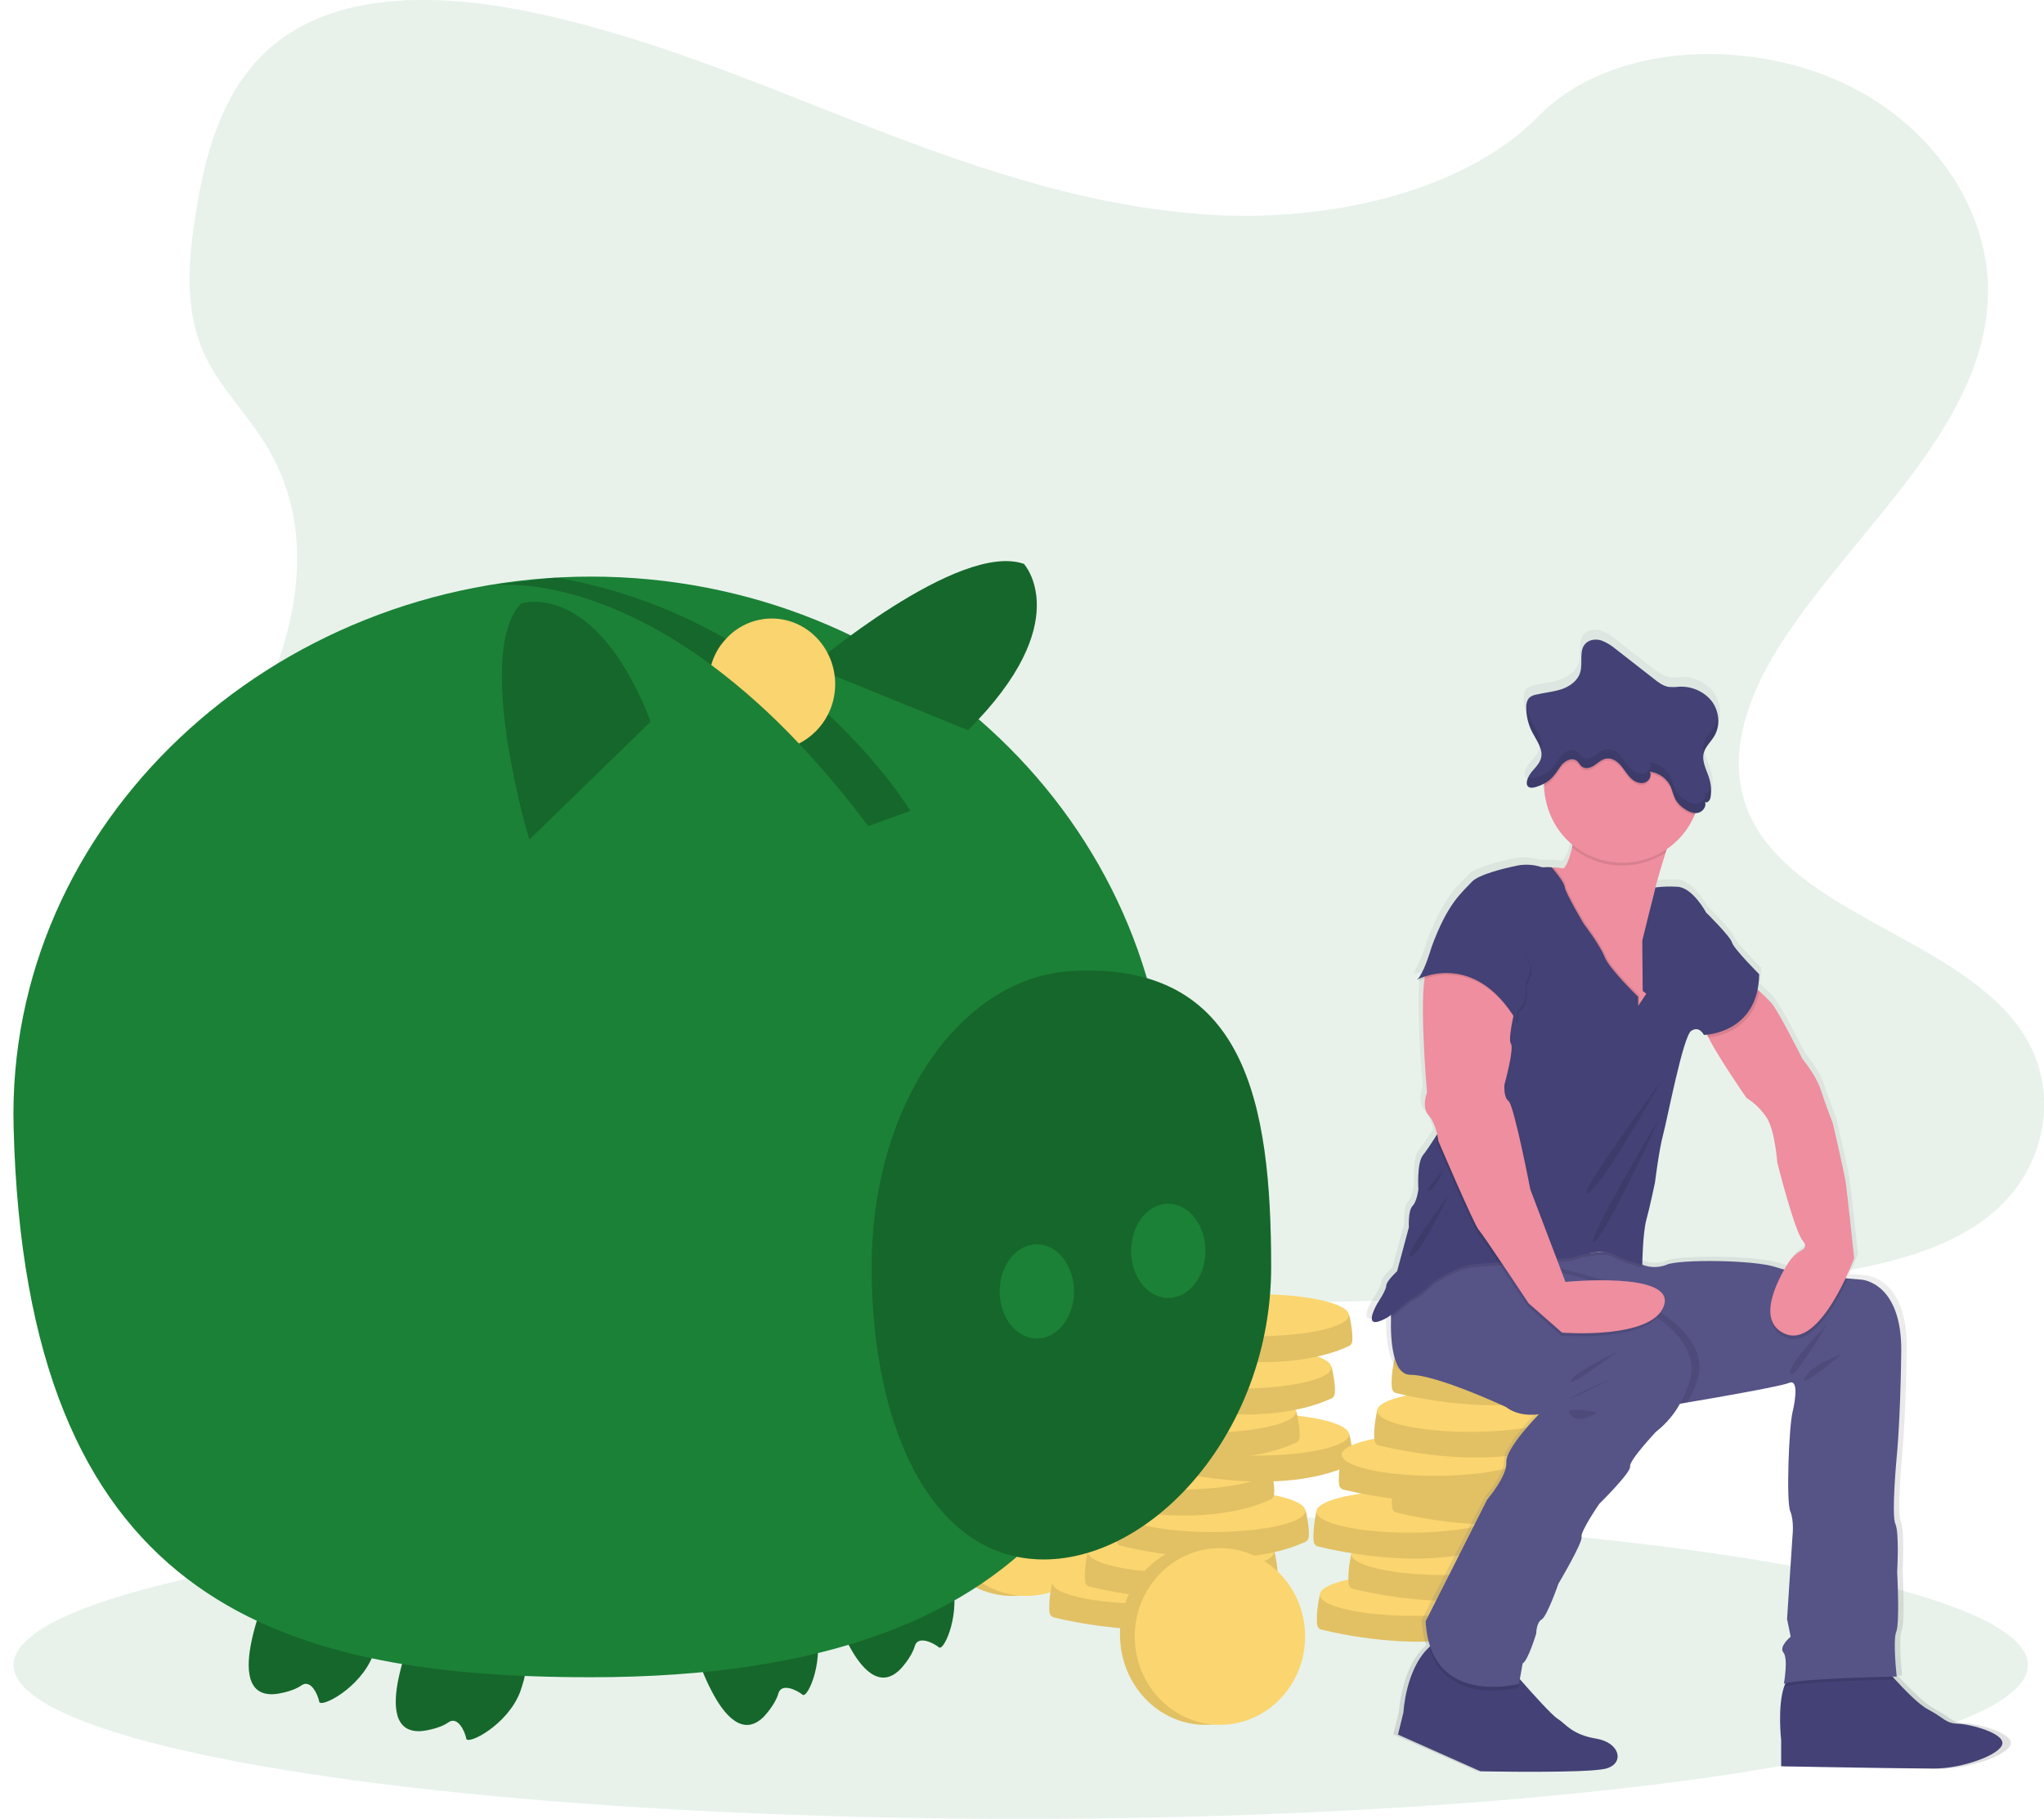 <?xml version="1.0" encoding="UTF-8"?> <svg xmlns="http://www.w3.org/2000/svg" version="1.1" id="a329d3bf-4b11-4261-9182-40685c3b1c8f" x="0" y="0" viewBox="349 -5.8 902.1 802.8" xml:space="preserve"><style>.st0{opacity:.1;fill:#1b8136;enable-background:new}.st1{fill:#fbd56f}.st2{opacity:.1;enable-background:new}.st4{fill:#434175}.st5{fill:#565387}.st6{fill:#ee8e9e}.st8{fill:#1b8136}.st9{opacity:.2;enable-background:new}</style><ellipse class="st0" cx="799.5" cy="729.1" rx="444.5" ry="67.9"></ellipse><path class="st0" d="M890.1 89.3c-55.2-2-107.8-19.8-158-39.3s-100-41.1-154-51.5c-34.7-6.6-74.3-7.6-102.3 11C449 27.4 440.3 58.3 435.6 87c-3.5 21.6-5.6 44.3 4 64.4 6.7 14 18.6 25.8 26.8 39.2 28.6 46.7 8.4 104.3-22.6 149.9-14.5 21.4-31.4 41.8-42.6 64.6-11.2 22.8-16.4 48.9-6.6 72.1 9.7 23 32.9 40.3 58 52.5 50.9 24.7 111 31.8 169.5 35.8 129.6 8.9 259.9 5 389.8 1.2 48.1-1.4 96.4-2.9 143.7-10.3 26.3-4.1 53.4-10.7 72.5-26.5 24.2-20.1 30.2-54.1 14-79.3-27.2-42.2-102.4-52.7-121.5-98.1-10.5-25 .3-52.7 15.5-75.9 32.6-49.6 87.3-93.2 90.2-149.9 2-39-24.3-78-65-96.4-42.6-19.3-101.7-16.9-133.2 15.1-32.3 32.9-89.2 45.6-138 43.9z"></path><ellipse class="st1" cx="795.6" cy="658.7" rx="37.6" ry="39.9"></ellipse><ellipse class="st2" cx="795.6" cy="658.7" rx="37.6" ry="39.9"></ellipse><ellipse class="st1" cx="802" cy="659.6" rx="37.6" ry="39"></ellipse><path class="st1" d="M817.3 694.9l-3.9-2.2s-1.8 7.6-1.2 13.1c.1 1.1.9 2.1 2 2.3 9 2.2 51.8 11.7 81.3-1.7.9-.4 1.5-1.2 1.6-2.2.4-3.3-.9-10.2-1.4-11.6-1.2-2.7-78.4 2.3-78.4 2.3z"></path><path class="st2" d="M817.3 694.9l-3.9-2.2s-1.8 7.6-1.2 13.1c.1 1.1.9 2.1 2 2.3 9 2.2 51.8 11.7 81.3-1.7.9-.4 1.5-1.2 1.6-2.2.4-3.3-.9-10.2-1.4-11.6-1.2-2.7-78.4 2.3-78.4 2.3z"></path><ellipse class="st1" cx="854.5" cy="692.7" rx="41.1" ry="9.3"></ellipse><path class="st1" d="M833 681.3l-3.9-2.2s-1.8 7.6-1.2 13.1c.1 1.1.9 2.1 2 2.3 9 2.2 51.8 11.7 81.3-1.7.9-.4 1.5-1.2 1.6-2.2.4-3.3-.9-10.2-1.4-11.6-1.2-2.8-78.4 2.3-78.4 2.3z"></path><path class="st2" d="M833 681.3l-3.9-2.2s-1.8 7.6-1.2 13.1c.1 1.1.9 2.1 2 2.3 9 2.2 51.8 11.7 81.3-1.7.9-.4 1.5-1.2 1.6-2.2.4-3.3-.9-10.2-1.4-11.6-1.2-2.8-78.4 2.3-78.4 2.3z"></path><ellipse class="st1" cx="870.2" cy="679.1" rx="41.1" ry="9.3"></ellipse><path class="st1" d="M846.8 663.3l-3.9-2.2s-1.8 7.6-1.2 13.1c.1 1.1.9 2.1 2 2.3 9 2.2 51.8 11.7 81.3-1.7.9-.4 1.5-1.2 1.6-2.2.4-3.3-.9-10.2-1.4-11.6-1.1-2.8-78.4 2.3-78.4 2.3z"></path><path class="st2" d="M846.8 663.3l-3.9-2.2s-1.8 7.6-1.2 13.1c.1 1.1.9 2.1 2 2.3 9 2.2 51.8 11.7 81.3-1.7.9-.4 1.5-1.2 1.6-2.2.4-3.3-.9-10.2-1.4-11.6-1.1-2.8-78.4 2.3-78.4 2.3z"></path><ellipse class="st1" cx="884" cy="661.1" rx="41.1" ry="9.3"></ellipse><path class="st1" d="M831.5 644.6l-3.9-2.2s-1.8 7.6-1.2 13.1c.1 1.1.9 2.1 2 2.3 9 2.2 51.8 11.7 81.3-1.7.9-.4 1.5-1.2 1.6-2.2.4-3.3-.9-10.2-1.4-11.6-1.2-2.8-78.4 2.3-78.4 2.3z"></path><path class="st2" d="M831.5 644.6l-3.9-2.2s-1.8 7.6-1.2 13.1c.1 1.1.9 2.1 2 2.3 9 2.2 51.8 11.7 81.3-1.7.9-.4 1.5-1.2 1.6-2.2.4-3.3-.9-10.2-1.4-11.6-1.2-2.8-78.4 2.3-78.4 2.3z"></path><ellipse class="st1" cx="868.7" cy="642.4" rx="41.1" ry="9.3"></ellipse><path class="st1" d="M866.1 629.6l-3.9-2.2s-1.8 7.6-1.2 13.1c.1 1.1.9 2.1 2 2.3 9 2.2 51.8 11.7 81.3-1.7.9-.4 1.5-1.2 1.6-2.2.4-3.3-.9-10.2-1.4-11.6-1.2-2.8-78.4 2.3-78.4 2.3z"></path><path class="st2" d="M866.1 629.6l-3.9-2.2s-1.8 7.6-1.2 13.1c.1 1.1.9 2.1 2 2.3 9 2.2 51.8 11.7 81.3-1.7.9-.4 1.5-1.2 1.6-2.2.4-3.3-.9-10.2-1.4-11.6-1.2-2.8-78.4 2.3-78.4 2.3z"></path><ellipse class="st1" cx="903.3" cy="627.4" rx="41.1" ry="9.3"></ellipse><path class="st1" d="M842.7 619.5l-3.9-2.2s-1.8 7.6-1.2 13.1c.1 1.1.9 2.1 2 2.3 9 2.2 51.8 11.7 81.3-1.7.9-.4 1.5-1.2 1.6-2.2.4-3.3-.9-10.2-1.4-11.6-1.2-2.8-78.4 2.3-78.4 2.3z"></path><path class="st2" d="M842.7 619.5l-3.9-2.2s-1.8 7.6-1.2 13.1c.1 1.1.9 2.1 2 2.3 9 2.2 51.8 11.7 81.3-1.7.9-.4 1.5-1.2 1.6-2.2.4-3.3-.9-10.2-1.4-11.6-1.2-2.8-78.4 2.3-78.4 2.3z"></path><ellipse class="st1" cx="879.9" cy="617.3" rx="41.1" ry="9.3"></ellipse><path class="st1" d="M858.3 600l-3.9-2.2s-1.8 7.6-1.2 13.1c.1 1.1.9 2.1 2 2.3 9 2.2 51.8 11.7 81.3-1.7.9-.4 1.5-1.2 1.6-2.2.4-3.3-.9-10.2-1.4-11.6-1.2-2.8-78.4 2.3-78.4 2.3z"></path><path class="st2" d="M858.3 600l-3.9-2.2s-1.8 7.6-1.2 13.1c.1 1.1.9 2.1 2 2.3 9 2.2 51.8 11.7 81.3-1.7.9-.4 1.5-1.2 1.6-2.2.4-3.3-.9-10.2-1.4-11.6-1.2-2.8-78.4 2.3-78.4 2.3z"></path><ellipse class="st1" cx="895.5" cy="597.8" rx="41.1" ry="9.3"></ellipse><path class="st1" d="M866 576.9l-3.9-2.2s-1.8 7.6-1.2 13.1c.1 1.1.9 2.1 2 2.3 9 2.2 51.8 11.7 81.3-1.7.9-.4 1.5-1.2 1.6-2.2.4-3.3-.9-10.2-1.4-11.6-1.2-2.8-78.4 2.3-78.4 2.3z"></path><path class="st2" d="M866 576.9l-3.9-2.2s-1.8 7.6-1.2 13.1c.1 1.1.9 2.1 2 2.3 9 2.2 51.8 11.7 81.3-1.7.9-.4 1.5-1.2 1.6-2.2.4-3.3-.9-10.2-1.4-11.6-1.2-2.8-78.4 2.3-78.4 2.3z"></path><ellipse class="st1" cx="903.2" cy="574.7" rx="41.1" ry="9.3"></ellipse><path class="st1" d="M935.4 700.3l-3.9-2.2s-1.8 7.6-1.2 13.1c.1 1.1.9 2.1 2 2.3 9 2.2 51.8 11.7 81.3-1.7.9-.4 1.5-1.2 1.6-2.2.4-3.3-.9-10.2-1.4-11.6-1.2-2.8-78.4 2.3-78.4 2.3z"></path><path class="st2" d="M935.4 700.3l-3.9-2.2s-1.8 7.6-1.2 13.1c.1 1.1.9 2.1 2 2.3 9 2.2 51.8 11.7 81.3-1.7.9-.4 1.5-1.2 1.6-2.2.4-3.3-.9-10.2-1.4-11.6-1.2-2.8-78.4 2.3-78.4 2.3z"></path><ellipse class="st1" cx="972.6" cy="698.1" rx="41.1" ry="9.3"></ellipse><path class="st1" d="M949.3 682.3l-3.9-2.2s-1.8 7.6-1.2 13.1c.1 1.1.9 2.1 2 2.3 9 2.2 51.8 11.7 81.3-1.7.9-.4 1.5-1.2 1.6-2.2.4-3.3-.9-10.2-1.4-11.6-1.2-2.7-78.4 2.3-78.4 2.3z"></path><path class="st2" d="M949.3 682.3l-3.9-2.2s-1.8 7.6-1.2 13.1c.1 1.1.9 2.1 2 2.3 9 2.2 51.8 11.7 81.3-1.7.9-.4 1.5-1.2 1.6-2.2.4-3.3-.9-10.2-1.4-11.6-1.2-2.7-78.4 2.3-78.4 2.3z"></path><ellipse class="st1" cx="986.5" cy="680.1" rx="41.1" ry="9.3"></ellipse><path class="st1" d="M933.9 663.6l-3.9-2.2s-1.8 7.6-1.2 13.1c.1 1.1.9 2.1 2 2.3 9 2.2 51.8 11.7 81.3-1.7.9-.4 1.5-1.2 1.6-2.2.4-3.3-.9-10.2-1.4-11.6-1.2-2.8-78.4 2.3-78.4 2.3z"></path><path class="st2" d="M933.9 663.6l-3.9-2.2s-1.8 7.6-1.2 13.1c.1 1.1.9 2.1 2 2.3 9 2.2 51.8 11.7 81.3-1.7.9-.4 1.5-1.2 1.6-2.2.4-3.3-.9-10.2-1.4-11.6-1.2-2.8-78.4 2.3-78.4 2.3z"></path><ellipse class="st1" cx="971.1" cy="661.4" rx="41.1" ry="9.3"></ellipse><path class="st1" d="M968.5 648.6l-3.9-2.2s-1.8 7.6-1.2 13.1c.1 1.1.9 2.1 2 2.3 9 2.2 51.8 11.7 81.3-1.7.9-.4 1.5-1.2 1.6-2.2.4-3.3-.9-10.2-1.4-11.6-1.2-2.8-78.4 2.3-78.4 2.3z"></path><path class="st2" d="M968.5 648.6l-3.9-2.2s-1.8 7.6-1.2 13.1c.1 1.1.9 2.1 2 2.3 9 2.2 51.8 11.7 81.3-1.7.9-.4 1.5-1.2 1.6-2.2.4-3.3-.9-10.2-1.4-11.6-1.2-2.8-78.4 2.3-78.4 2.3z"></path><ellipse class="st1" cx="1005.7" cy="646.4" rx="41.1" ry="9.3"></ellipse><path class="st1" d="M945.1 638.5l-3.9-2.2s-1.8 7.6-1.2 13.1c.1 1.1.9 2.1 2 2.3 9 2.2 51.8 11.7 81.3-1.7.9-.4 1.5-1.2 1.6-2.2.4-3.3-.9-10.2-1.4-11.6-1.2-2.8-78.4 2.3-78.4 2.3z"></path><path class="st2" d="M945.1 638.5l-3.9-2.2s-1.8 7.6-1.2 13.1c.1 1.1.9 2.1 2 2.3 9 2.2 51.8 11.7 81.3-1.7.9-.4 1.5-1.2 1.6-2.2.4-3.3-.9-10.2-1.4-11.6-1.2-2.8-78.4 2.3-78.4 2.3z"></path><ellipse class="st1" cx="982.3" cy="636.3" rx="41.1" ry="9.3"></ellipse><path class="st1" d="M960.7 619l-3.9-2.2s-1.8 7.6-1.2 13.1c.1 1.1.9 2.1 2 2.3 9 2.2 51.8 11.7 81.3-1.7.9-.4 1.5-1.2 1.6-2.2.4-3.3-.9-10.2-1.4-11.6-1.2-2.7-78.4 2.3-78.4 2.3z"></path><path class="st2" d="M960.7 619l-3.9-2.2s-1.8 7.6-1.2 13.1c.1 1.1.9 2.1 2 2.3 9 2.2 51.8 11.7 81.3-1.7.9-.4 1.5-1.2 1.6-2.2.4-3.3-.9-10.2-1.4-11.6-1.2-2.7-78.4 2.3-78.4 2.3z"></path><ellipse class="st1" cx="997.9" cy="616.9" rx="41.1" ry="9.3"></ellipse><path class="st1" d="M968.4 595.9l-3.9-2.2s-1.8 7.6-1.2 13.1c.1 1.1.9 2.1 2 2.3 9 2.2 51.8 11.7 81.3-1.7.9-.4 1.5-1.2 1.6-2.2.4-3.3-.9-10.2-1.4-11.6-1.2-2.8-78.4 2.3-78.4 2.3z"></path><path class="st2" d="M968.4 595.9l-3.9-2.2s-1.8 7.6-1.2 13.1c.1 1.1.9 2.1 2 2.3 9 2.2 51.8 11.7 81.3-1.7.9-.4 1.5-1.2 1.6-2.2.4-3.3-.9-10.2-1.4-11.6-1.2-2.8-78.4 2.3-78.4 2.3z"></path><ellipse class="st1" cx="1005.6" cy="593.7" rx="41.1" ry="9.3"></ellipse><linearGradient id="SVGID_1_" gradientUnits="userSpaceOnUse" x1="1135.018" y1="-34.456" x2="1135.018" y2="469.584" gradientTransform="matrix(1 0 0 -1 -41 741.77)"><stop offset="0" stop-color="gray" stop-opacity=".25"></stop><stop offset=".535" stop-color="gray" stop-opacity=".12"></stop><stop offset="1" stop-color="gray" stop-opacity=".1"></stop></linearGradient><path d="M1216.2 754.8c-5.7-.2-5.9-2.4-13.3-6.3-4.2-2.2-10.5-8.4-15.2-13.5-.4-.4-.7-.8-1.1-1.2h1.9s-1.8-16.1-.2-20c1.6-3.8.4-26.6.4-26.6s1-17.3-.8-21.4.6-29.8.6-29.8 1.6-15.3 2-46.6-18-32.3-18-32.3-2.5-.2-6.2-.5c-.4 0-.7-.1-1.1-.1 2.4-5 3.8-8.8 3.8-8.8s-3.1-29.2-3.9-34.3c-.8-5-5.7-25.8-5.7-25.8s-3.5-8.9-5.5-15.1-8.2-13.5-8.2-13.5-11-21.8-14.1-25c-1.4-1.5-3.4-3.4-5.1-5-.3-.3-.6-.6-.9-.8.5-2.3.7-4.6.7-6.9 0 0-11.4-11.3-12.3-14.1s-11.6-13.3-11.6-13.3-6.1-11.3-13.1-11.5c-3.3-.2-6.6-.1-9.8.3 1.4-5.3 3.1-10.8 4.6-15.6.2-.5.3-1 .5-1.6 5.6-3.8 9.9-9 12.6-15.2.1-.3.3-.7.4-1h.2c.3 0 .6 0 .9-.1 2.3-.4 4.2-3 3.2-5 .1.2.4.4.7.4.8 0 1.7-1.1 1.9-2.1 0-.2 0-.3.1-.5 0-.2.1-.4.1-.6 0-.2 0-.4.1-.6v-.6-.6-.7-.5c0-.3 0-.5-.1-.8v-.3c-.1-1.1-.3-2.2-.7-3.3-1.1-3.7-3.5-7.5-2.6-11.3v-.1c.8-3 3.3-5.1 4.9-7.7.1-.3.3-.5.4-.8l.1-.1.3-.6c.1-.1.1-.3.2-.4.1-.2.1-.4.2-.5.1-.2.1-.3.2-.5 0-.2.1-.3.1-.5s.1-.4.1-.6c0-.1 0-.3.1-.4 0-.2.1-.4.1-.7v-.4-.7-.3-.8-.2c0-.3-.1-.6-.1-.9v-.1c-.3-2.5-1.4-4.9-2.9-7-3.6-4.3-9.1-6.7-14.7-6.4-1.5.2-3.1.2-4.6.1-2.6-.4-4.7-2-6.8-3.6l-17.1-13.2c-1.9-1.7-4.1-3-6.5-3.8-2.4-.7-5.3-.5-7.1 1.3-3.2 3.2-1.2 8.6-2.5 12.9-1.1 3.7-4.7 6.2-8.4 7.5-3.7 1.3-7.7 1.5-11.5 2.4-1.1.2-2.2.7-3.1 1.4-1 1.2-1.5 2.7-1.3 4.3 0 3.8.9 7.5 2.7 10.9.7 1.4 1.6 2.8 2.4 4.2.1.1.1.2.2.3.1.2.2.3.3.5.1.3.3.5.4.8.1.1.1.2.1.3.1.2.2.4.2.6 0 .1.1.2.1.4.1.2.1.4.2.7.4 1.3.4 2.7.1 4-.6 2.2-2.3 3.8-3.8 5.5-1.2 1.3-2.1 2.9-2.5 4.7-.1.4-.1.8 0 1.2v.2c0 .1 0 .2.1.3 0 .1 0 .1.1.2 0 .1.1.1.1.2l.3.3.1.1c.1.1.2.1.3.2.1 0 .1.1.2.1.1.1.3.1.4.1h1c.2 0 .4 0 .6-.1h.2c.3-.1.6-.1 1-.2 1.1-.3 2.3-.8 3.3-1.3v1c.1 4 .8 7.9 2.2 11.6 2.2 5.8 5.9 10.8 10.7 14.7-.1.3-.1.7-.2 1-1 4.8-3 9.7-4.3 9.3-1.2-.3-2.5-.4-3.8-.4h-1.1c-1.2-.1-2.3-.1-3.5 0-.5 0-1 0-1.5-.2-3.3-1-6.8-1.2-10.2-.6-7.1 1.4-17.8 4.1-20.8 7.3-4.5 4.8-11 9.5-18.4 29.6 0 0-3.7 12.3-6.5 13.9.6-.3 1.3-.6 1.9-.9-.4.7-.9 1.2-1.5 1.7 1-.5 2.1-1 3.2-1.3-2.2 13.1 1.1 50.7 1.1 50.7s-2.7 6.5.8 10.3c2.1 2.3 3.2 5.8 3.8 8.3-.2.3-.3.5-.5.8-1.8 2.9-4.3 6.6-5.9 8.6-2.9 3.6-2 15.1-2 15.1s-.6 5.4-2.7 7.5-1.6 9.5-1.6 9.5l-5.3 19.6s-4.9 4.4-4.9 6.5-3.9 7.7-3.9 7.7-5.9 9.7 0 8.3c2.2-.6 4.2-1.7 6-3V574.3c-.2 10.5 1 25.4 8.8 25.4 12.1 0 43.1 14.3 43.1 14.3 6.3 4.8 14.9 3.2 14.9 3.2s-15.1 15.1-14.7 21.4-8.6 16.5-8.6 16.5l-27.8 54.2c.2 3.8.8 7.5 2 11.1-.1.1-.3.2-.4.3-10.7 9.8-11.6 29.1-11.6 29.1l-2.5 9.9 37.2 16.3s48.2 1 56.6-1.2c8.4-2.2 6.5-11.5-4.5-13.3s-13.7-6.7-17.4-8.9c-2.5-1.5-11.3-11.2-16.8-17.3-.1-.1-.2-.2-.2-.3l1.3-7c2.5-1.2 6.1-13.3 6.1-13.3s0-4.8 2.5-6.3c2.5-1.4 7.6-15.9 7.6-15.9s11-18.4 10.4-20.8 8-14.7 8-14.7 14.5-14.1 13.9-16.6c-.6-2.5 11.6-15.4 11.6-15.4 4.4-3.4 8.1-7.6 10.9-12.5 1.1-.2 2.3-.4 3.5-.6 16-2.6 42.7-7.4 45.7-8.7 4.1-1.8 3.3 6.3 1.6 13.1s-2.9 39.7-1 44 1 11.1 1 11.1l-2.5 36.9 1.6 7.9s-5.5 4.4-3.3 7.1.2 13.9.2 13.9c.2-.1.4-.1.7-.2-.2.4-.4.9-.6 1.4-3.2 9-1.4 23.8-1.4 23.8v11.7s56.6 1 69.1 1 29.6-6 30.7-10.9-14.5-9-20.2-9.2zm-161-209.9l-3.7.3c1.2-.2 2.4-.3 3.7-.3zm22.6-154.8c.5-2.3 1.1-4.8 1.8-7.4l-1.8 7.4zm7 160.4c-3.5 1.4-7.5 1.4-11 0 0 0 .2-14.1 1.8-20 1.6-5.8 3.9-16.5 3.9-16.5s1.8-14.7 3.7-21.4c1.8-6.7 9-43.8 12.7-46.2 3.7-2.4 5.7 1.8 5.7 1.8s.5 0 1.5-.1l.6 1.2c4.4 8.8 17.2 26.9 17.2 26.9 3.8 2.3 7 5.5 9.4 9.3 3.5 5.8 4.5 19.6 4.5 19.6s7.8 30.5 11.4 34.7c1.8 2.1 1 3.4-.3 4.1-2.6 1.4-4.8 3.5-6.4 6-.5.8-1.1 1.7-1.6 2.7-1.4-.3-2.7-.7-3.7-1-10.2-3.3-43.9-3.5-49.4-1.1z" fill="url(#SVGID_1_)"></path><path class="st4" d="M1135.1 762.2v11.6s55.4 1 67.6 1 29-6 30-10.8-14-8.8-19.6-9c-5.6-.2-5.8-2.4-13-6.2-4.1-2.1-10.2-8.4-14.8-13.4-3.5-3.9-6.2-7-6.2-7s-29.8-.6-38.4 4.2c-2 1.1-3.3 3.3-4.3 6-3 8.9-1.3 23.6-1.3 23.6z"></path><path class="st2" d="M1136.5 738.6c6.2-2.2 42.8-3 48.8-3.1-3.5-3.9-6.2-7-6.2-7s-29.8-.6-38.4 4.2c-1.9 1-3.3 3.2-4.2 5.9z"></path><path class="st5" d="M975.8 553.6s1.2.7 3.2 2c.4.2.8.5 1.2.7 1.3.8 2.9 1.7 4.7 2.8 25.1 15.1 93.7 56.2 97.4 55.9 1-.1 3.9-.5 8-1.2 1.1-.2 2.2-.4 3.5-.6 15.7-2.6 41.8-7.3 44.7-8.6 4-1.8 3.2 6.2 1.6 13s-2.8 39.4-1 43.6c1.8 4.2 1 11 1 11l-2.4 36.6 1.6 7.8s-5.4 4.4-3.2 7 .2 13.8.2 13.8c6.4-2.4 49.8-3.2 49.8-3.2s-1.8-16-.2-19.8c1.6-3.8.4-26.4.4-26.4s1-17.2-.8-21.2.6-29.6.6-29.6 1.6-15.2 2-46.2-17.6-32-17.6-32l-6-.5c-7.1-.7-19-2-26.9-3.7-1.6-.3-3.2-.8-4.8-1.3-9.8-3.3-42.8-3.5-48.2-1.1-3.5 1.4-7.3 1.4-10.8 0l-4.2-6.8-40.1 3.4-4.3.4-39.5 3.4-2.7.2-7.2.6z"></path><path class="st2" d="M1136.5 584.3c11.7 5.7 22.8-14.5 28-25.8-7.1-.7-19-2-26.9-3.7-5.3 8.7-12.2 24.1-1.1 29.5z"></path><path class="st6" d="M1101.6 448.2c.2 1.4.7 2.7 1.4 3.9 4.3 8.7 16.8 26.7 16.8 26.7 3.7 2.3 6.9 5.5 9.2 9.2 3.4 5.8 4.4 19.4 4.4 19.4s7.6 30.2 11.2 34.4c1.8 2.1 1 3.4-.2 4.1-2.6 1.4-4.7 3.4-6.3 5.9-5.2 8.4-13.6 25.2-1.8 30.9 16 7.8 31-33.1 31-33.1s-3-29-3.8-34c-.8-5-5.6-25.6-5.6-25.6s-3.4-8.8-5.4-15-8-13.4-8-13.4-10.8-21.6-13.8-24.8c-1.4-1.5-3.3-3.4-5-4.9-2-1.8-3.6-3.3-3.6-3.3s-20.7 14.8-20.5 19.6z"></path><path class="st4" d="M966 759.8l36.4 16.2s47.2 1 55.4-1.2c8.2-2.2 6.4-11.4-4.4-13.2s-13.4-6.6-17-8.8c-2.4-1.5-11.1-11.1-16.4-17.2-2.6-2.9-4.4-5-4.4-5s-7-18.6-26.4-14.4c-3.5.8-6.8 2.5-9.4 5-10.5 9.7-11.4 28.8-11.4 28.8l-2.4 9.8z"></path><path class="st2" d="M980.2 556.3c1.3.8 2.9 1.7 4.7 2.8 25.1 15.1 93.7 56.2 97.4 55.9 1-.1 3.9-.5 8-1.2 1.1-.2 2.2-.4 3.5-.6 0-.1.1-.2.1-.2 2-3.5 3.6-7.3 4.6-11.2 4.2-16-16.6-28.2-16.6-28.2l-4.4-3.4c-5-8.4-41-16.4-41-16.4l-4.6-3.1-2.5-1.7-.7-.4-5.6-3.8-28.2 2-8.4 5.4-.9.6-3.1 2-2.3 1.5zM979.7 721.2c7.7 26.5 39.6 17.8 39.6 17.8l.6-3.4c-2.6-2.9-4.4-5-4.4-5s-7-18.6-26.4-14.4c-3.5.8-6.7 2.5-9.4 5z"></path><path class="st5" d="M971.4 601c11.8 0 42.2 14.2 42.2 14.2 6.2 4.8 14.6 3.2 14.6 3.2s-14.8 15-14.4 21.2-8.4 16.4-8.4 16.4l-27.2 53.8c2 38.2 41.2 27.6 41.2 27.6l1.6-9c2.4-1.2 6-13.2 6-13.2s0-4.8 2.4-6.2 7.4-15.8 7.4-15.8 10.8-18.2 10.2-20.6 7.8-14.6 7.8-14.6 14.2-14 13.6-16.5 11.4-15.3 11.4-15.3c4.3-3.4 8-7.6 10.6-12.4 2-3.5 3.6-7.3 4.6-11.2 3.4-12.9-9.4-23.3-14.6-26.9-1.2-.9-2-1.3-2-1.3l-4.4-3.4c-2.3-3.8-11-7.6-19.8-10.5-6.3-2.1-12.7-3.8-16.8-4.8-2.7-.7-4.4-1-4.4-1l-4.6-3.1-1.6-1.1-1.5-1-5.6-3.8-12.5.9-15.6 1.1-8.6 5.3-4 2.6-15.6 10s-.4 3.8-.5 9v1.2c-.3 10.5.9 25.2 8.5 25.2z"></path><path class="st6" d="M1031.6 377.1l4.2 15s7.4 25.8 8.2 27.6 20.2 20 21 20.4 11.4 6.4 11.4 6.4.8-33 0-42.6c-.1-2.1.1-4.2.5-6.3 1.3-7.5 4.5-18.6 7.2-27 2.2-7.1 4.1-12.5 4.1-12.5s-46.8-2-45.2 2.6c.6 1.7.4 4.6-.2 7.6-1 4.8-3 9.6-4.2 9.2-1.2-.3-2.5-.4-3.7-.4-1.8-.1-3.3 0-3.3 0z"></path><path class="st2" d="M1042.8 368.2c11.7 9.8 28.5 10.7 41.3 2.3 2.2-7.1 4.1-12.5 4.1-12.5s-46.8-2-45.2 2.6c.6 1.8.4 4.7-.2 7.6z"></path><path class="st6" d="M1099.6 340.5c0 3.7-.6 7.3-1.7 10.8-.3.9-.6 1.8-1 2.6-7.4 17.6-27.7 25.8-45.3 18.4-8.8-3.7-15.6-10.8-18.9-19.8-1.4-3.7-2.1-7.6-2.2-11.5v-.6c0-19.1 15.5-34.6 34.6-34.6s34.5 15.6 34.5 34.7z"></path><path class="st2" d="M1031.6 377.1l4.2 15s7.4 25.8 8.2 27.6 20.2 20 21 20.4 11.4 6.4 11.4 6.4.8-33 0-42.6c-.1-2.1.1-4.2.5-6.3l-2.7 11.1.2 22.2 1.6 1.2-3.6 5.4v-4s-12.8-12.4-14.8-17.6-9.2-14.6-9.2-14.6-8.2-13.8-8.4-16.2c-.2-1.9-3.6-6.2-5.1-8-1.8-.1-3.3 0-3.3 0zM1101.6 448.2c.2 1.4.7 2.7 1.4 3.9 4.4-.4 19.3-3.2 22.5-20.2-2-1.8-3.6-3.3-3.6-3.3s-20.5 14.8-20.3 19.6zM962.8 575.9c4-2.9 7.9-6.8 10.2-7.8 3.4-1.6 8.6-6.8 8.6-6.8s1.3-.9 3.3-2.1c3.7-2.2 9.8-5.3 14.5-5.7 4.2-.3 18-1.2 29-1.9l14.2-.9s13-4.6 18.6-1.6c4 2 8.2 3.6 12.6 4.6v-1.2l-4.2-6.8-44.4 3.8-5.6-3.8-28.2 2-8.4 5.3-7.2.6s1.2.7 3.2 2l-15.6 10s-.5 4.5-.6 10.3z"></path><path class="st4" d="M957 577.6c2.1-.6 4.1-1.6 5.9-3 4-2.9 7.9-6.7 10.1-7.8 3.4-1.6 8.6-6.8 8.6-6.8s10.6-7.2 17.8-7.8c2-.2 6.1-.4 11-.8 5-.3 11-.7 16.3-1 3.1-.2 6-.4 8.5-.5 4.4-.3 7.4-.5 7.4-.5s13-4.6 18.6-1.6c4 2 8.2 3.6 12.6 4.6 0 0 .2-14 1.8-19.8s3.8-16.4 3.8-16.4 1.8-14.6 3.6-21.2 8.8-43.4 12.4-45.8 5.6 1.8 5.6 1.8 24-.4 24.4-26.8c0 0-11.2-11.2-12-14S1102 397 1102 397s-6-11.2-12.8-11.4c-3.2-.2-6.4-.1-9.6.3l-5.8 23.5.2 22.2 1.6 1.2-3.6 5.4v-4s-12.8-12.4-14.8-17.6-9.2-14.6-9.2-14.6-8.2-13.8-8.4-16.2-5.8-8.8-5.8-8.8c-1.1-.1-2.3-.1-3.4 0-.5 0-1 0-1.5-.2-3.2-1-6.7-1.2-10-.6-6.9 1.4-17.4 4.1-20.3 7.2-4.4 4.8-10.8 9.4-18 29.4l38.8 14-3.3 6.3-30.9 58.7s-1 1.7-2.4 3.8c-1.8 2.8-4.2 6.5-5.8 8.5-2.8 3.6-2 15-2 15s-.6 5.4-2.6 7.4-1.6 9.4-1.6 9.4l-5.2 19.4s-4.8 4.4-4.8 6.4-3.8 7.6-3.8 7.6-5.8 9.7 0 8.3z"></path><path class="st2" d="M1161.7 592s-12.6 4.2-16 10.2c-3.4 6 16-10.2 16-10.2zM1155.3 578.8c-.4.6-17.3 17.5-16.2 21.6s16.2-21.6 16.2-21.6zM1062.8 590.8s-18.8 8.9-20.4 12.7c-1.6 3.9 20.4-12.7 20.4-12.7zM1061.6 602.2s-17 7.2-19.3 9c-2.3 1.8 19.3-9 19.3-9zM1053.8 617.6s-7.5 5.6-11.7 1.2 11.7-1.2 11.7-1.2zM1082 471.6c-.4.6-25.4 45.6-32 49-6.6 3.4 32-49 32-49zM1080.8 488.6c0 1-24.4 53.2-28.4 53.8s28.4-53.8 28.4-53.8zM988 522.2s-11.8 25.2-16.4 26.6 16.4-26.6 16.4-26.6zM986 511s-4.1 8.8-6.5 8.8 6.5-8.8 6.5-8.8zM1099.6 340.5c0 3.7-.6 7.3-1.7 10.8-.3.9-.6 1.8-1 2.6-1.8-.3-3.4-1-4.9-2.1-1.5-1-2.7-2.3-3.6-3.9-.7-1.6-1.3-3.3-1.8-5-1.6-3.9-5.3-6.7-9.5-7.2 1.1 2-.7 4.6-2.9 5-2.3.3-4.4-1-6-2.7s-2.7-3.7-4.2-5.4c-1.5-1.7-3.7-3-6-2.7-2 .3-3.5 1.8-5.2 3-1.7 1.1-4 1.9-5.6.7-.9-.7-1.3-1.8-2.2-2.5-2.2-1.9-5.6.1-7.3 2.5-2.5 3.7-4 5.9-7.3 7.6v-.6c0-19.1 15.5-34.6 34.6-34.6 19.1-.1 34.6 15.4 34.6 34.5z"></path><path class="st4" d="M1037.7 332.5c1.6-2.4 5.1-4.3 7.3-2.4.9.7 1.3 1.9 2.2 2.5 1.6 1.2 3.9.5 5.6-.7s3.2-2.6 5.2-2.9c2.3-.3 4.4 1 6 2.7 1.5 1.7 2.7 3.7 4.2 5.4s3.7 3 6 2.7c2.3-.3 4.1-3 2.9-5 4.2.5 7.9 3.2 9.5 7.2.5 1.7 1.1 3.4 1.8 5 .9 1.5 2.1 2.9 3.6 3.9 1.8 1.3 4.1 2.5 6.3 2.1s4.1-3 3.1-5c.7 1.1 2.3-.4 2.5-1.7.5-2.8.3-5.7-.5-8.4-1.1-3.7-3.4-7.4-2.5-11.2.7-3 3.3-5.1 4.8-7.8 2.7-4.7 2-11-1.3-15.3-3.5-4.3-8.9-6.6-14.4-6.3-1.5.2-3 .2-4.5.1-2.5-.4-4.6-2-6.6-3.6l-16.8-13.1c-1.9-1.6-4-2.9-6.3-3.8-2.4-.7-5.2-.5-7 1.3-3.1 3.1-1.1 8.5-2.4 12.8-1.1 3.7-4.6 6.2-8.2 7.4-3.6 1.2-7.5 1.5-11.3 2.4-1.1.2-2.2.7-3 1.4-1 1.2-1.4 2.7-1.3 4.3 0 3.8.9 7.5 2.6 10.8 1.9 3.7 5 7.6 3.9 11.6-.6 2.1-2.2 3.8-3.7 5.5-3.2 3.6-4.2 9 1.7 7.1 5.7-1.9 7.4-4.2 10.6-9z"></path><g opacity=".1"><path d="M1103.9 342.2c-.2 1.3-1.8 2.8-2.5 1.7 1 2-.9 4.6-3.1 5-2.2.4-4.5-.7-6.3-2.1-1.5-1-2.7-2.3-3.6-3.9-.7-1.6-1.3-3.3-1.8-5-1.6-3.9-5.3-6.7-9.5-7.2 1.2 2-.7 4.7-2.9 5s-4.4-1-6-2.7-2.7-3.7-4.2-5.4-3.7-3-6-2.7c-2 .3-3.5 1.8-5.2 2.9s-4 1.9-5.6.7c-.9-.7-1.3-1.8-2.2-2.5-2.2-1.9-5.7.1-7.3 2.4-3.2 4.8-4.8 7.1-10.6 8.9-1.9.6-3.1.5-3.7-.1-1.3 2.9-.7 5.4 3.7 4.1 5.7-1.8 7.3-4.2 10.6-8.9 1.6-2.4 5.1-4.3 7.3-2.4.9.7 1.3 1.9 2.2 2.5 1.6 1.2 3.9.5 5.6-.7s3.2-2.6 5.2-2.9c2.3-.3 4.4 1 6 2.7s2.7 3.7 4.2 5.4 3.7 3 6 2.7c2.3-.3 4.1-3 2.9-5 4.2.5 7.9 3.2 9.5 7.2.5 1.7 1.1 3.4 1.8 5 .9 1.5 2.1 2.9 3.6 3.9 1.8 1.3 4.1 2.5 6.3 2.1 2.2-.4 4.1-3 3.1-5 .7 1.1 2.3-.4 2.5-1.7.3-1.7.4-3.5.2-5.2-.1.4-.2.8-.2 1.2zM1029 325c0-.1 0-.1.1-.2 1.1-4.1-2-7.9-3.9-11.6-1.4-2.6-2.2-5.5-2.5-8.4-.1.5-.1 1-.1 1.6 0 3.8.9 7.5 2.6 10.8 1.3 2.5 3.1 5.1 3.8 7.8zM1105.7 314.8c-1.5 2.7-4.1 4.8-4.8 7.8-.3 1.3-.3 2.6 0 3.8.7-2.9 3.2-5.1 4.8-7.7 1.4-2.6 2-5.5 1.5-8.4-.2 1.6-.7 3.2-1.5 4.5z"></path></g><path class="st2" d="M982.8 495.7c.3 1.1.5 2.2.6 3.4 0 0 15.8 37 17.8 39.2.6.7 2.9 4 5.9 8.3 1.1 1.5 2.2 3.2 3.3 4.9l12.8 19.2 14.8 13s32.2 2.6 42.4-7.9c-1.2-.9-2-1.3-2-1.3l-4.4-3.4c-2.3-3.8-11-7.6-19.8-10.5-8.1.1-14.7.7-14.7.7l-2.1-5.6-2.2-5.8-11.2-29.5s-7.2-37.2-9.6-39-1.8-7.4-1.8-7.4 4.4-15.8 2.8-18 2.6-18.4 2.6-18.4c-.4-1.6-1.1-3.1-1.9-4.5l-30.9 58.7s-1.1 1.7-2.4 3.9z"></path><path class="st6" d="M1018.4 436.4s-4.2 16.2-2.6 18.4-2.8 18-2.8 18-.6 5.6 1.8 7.4 9.6 39 9.6 39l15.5 40.8s48.5-4.8 43.5 10.4-45 12-45 12l-14.8-13s-20-30.2-22-32.4-17.8-39.2-17.8-39.2-.8-7.4-4.2-11.2-.8-10.2-.8-10.2-4.2-48.4.2-54.2 34.8-3.2 39.4 14.2z"></path><path class="st2" d="M993.6 406.1l-12.6 7.6s-3.6 12.2-6.4 13.8c0 0 25.2-14 44.2 18.2 0 0-.6-4.2 2-6.2s2-10.6 2-10.6c.7-1.4 1.3-2.8 1.8-4.2 1.8-4.5-7.6-29.6-31-18.6z"></path><path class="st4" d="M993.2 405.3l-12.6 7.6s-3.6 12.2-6.4 13.8c0 0 25.2-14 44.2 18.2 0 0-.6-4.2 2-6.2s2-10.6 2-10.6c.7-1.4 1.3-2.8 1.8-4.2 1.8-4.5-7.6-29.6-31-18.6z"></path><ellipse class="st1" cx="880.9" cy="715.6" rx="37.6" ry="39.9"></ellipse><ellipse class="st2" cx="880.9" cy="715.6" rx="37.6" ry="39.9"></ellipse><ellipse class="st1" cx="887.4" cy="716.5" rx="37.6" ry="39"></ellipse><path class="st8" d="M762.6 678.5c2.1 2.8 3.8 5.9 5 9.2.3.8.7 1.7 1 2.7 5 14.9-2.9 32.8-5.2 30.9s-9.3-5.5-10.7-.5-6.4 10.2-6.4 10.2c-9.2 9.2-17.5-.7-22.9-11.1-1.8-3.4-3.4-6.9-4.7-10.5-1.2-3.2-1.9-5.4-1.9-5.4l38.2-32.6c0 .1 3.7 1.8 7.6 7.1zM702.4 699.4c2.1 2.8 3.8 5.9 5 9.2.3.8.7 1.7 1 2.7 5 14.9-2.9 32.8-5.2 30.9s-9.3-5.5-10.7-.5c-1.4 5-6.4 10.2-6.4 10.2-9.2 9.2-17.5-.7-22.9-11.1-1.8-3.4-3.4-6.9-4.7-10.5-1.2-3.2-1.9-5.4-1.9-5.4l38.2-32.6c-.1.1 3.6 1.7 7.6 7.1zM581.4 728.1c-.2 3.5-.9 7-2 10.3l-.9 2.7c-5.7 14.7-23.2 23.4-23.7 20.5s-3.7-10.2-7.9-7.2-11.4 3.8-11.4 3.8c-13 1.3-13-11.7-10.6-23.2.8-3.8 1.8-7.5 3-11.1 1.1-3.2 1.9-5.3 1.9-5.3l50.2-.7s1.7 3.6 1.4 10.2zM516.5 711.8c-.2 3.5-.9 7-2 10.3l-.9 2.7c-5.7 14.7-23.2 23.4-23.7 20.5s-3.7-10.2-7.9-7.2-11.4 3.8-11.4 3.8c-13 1.3-13-11.7-10.6-23.2.8-3.8 1.8-7.5 3-11.1 1.1-3.2 1.9-5.3 1.9-5.3l50.2-.7c0-.1 1.7 3.6 1.4 10.2z"></path><path class="st9" d="M762.6 678.5c2.1 2.8 3.8 5.9 5 9.2.3.8.7 1.7 1 2.7 5 14.9-2.9 32.8-5.2 30.9s-9.3-5.5-10.7-.5-6.4 10.2-6.4 10.2c-9.2 9.2-17.5-.7-22.9-11.1-1.8-3.4-3.4-6.9-4.7-10.5-1.2-3.2-1.9-5.4-1.9-5.4l38.2-32.6c0 .1 3.7 1.8 7.6 7.1zM702.4 699.4c2.1 2.8 3.8 5.9 5 9.2.3.8.7 1.7 1 2.7 5 14.9-2.9 32.8-5.2 30.9s-9.3-5.5-10.7-.5c-1.4 5-6.4 10.2-6.4 10.2-9.2 9.2-17.5-.7-22.9-11.1-1.8-3.4-3.4-6.9-4.7-10.5-1.2-3.2-1.9-5.4-1.9-5.4l38.2-32.6c-.1.1 3.6 1.7 7.6 7.1zM581.4 728.1c-.2 3.5-.9 7-2 10.3l-.9 2.7c-5.7 14.7-23.2 23.4-23.7 20.5s-3.7-10.2-7.9-7.2-11.4 3.8-11.4 3.8c-13 1.3-13-11.7-10.6-23.2.8-3.8 1.8-7.5 3-11.1 1.1-3.2 1.9-5.3 1.9-5.3l50.2-.7s1.7 3.6 1.4 10.2zM516.5 711.8c-.2 3.5-.9 7-2 10.3l-.9 2.7c-5.7 14.7-23.2 23.4-23.7 20.5s-3.7-10.2-7.9-7.2-11.4 3.8-11.4 3.8c-13 1.3-13-11.7-10.6-23.2.8-3.8 1.8-7.5 3-11.1 1.1-3.2 1.9-5.3 1.9-5.3l50.2-.7c0-.1 1.7 3.6 1.4 10.2z"></path><path class="st8" d="M864.6 491.6c0 134.2-45.4 242.9-254.8 242.9-140.7 0-249.6-35-254.8-242.9-3.4-134.1 114.1-242.9 254.8-242.9s254.8 108.8 254.8 242.9z"></path><path class="st9" d="M562 253zM562.5 252.9c.6-.1 1.9-.3 3.8-.4l-4.1.5h.2c0-.1 0-.1.1-.1zM750.8 352.1l-18.6 6.7c-9.5-12.7-19.7-24.9-30.6-36.4-11.9-12.7-24.8-24.3-38.7-34.7-47.6-35.3-84.5-36.2-96.6-35.3l28-3.3c26.4 4.5 51.8 13.7 75.1 27.1 16.2 9.4 31.4 20.5 45.1 33.3 24.3 22.7 36.3 42.6 36.3 42.6z"></path><path class="st9" d="M582.6 364.8S558 283 578.9 260.6c0 0 32.7-11.2 57.3 52.1l-53.6 52.1z"></path><path class="st8" d="M707 288.3s65.1-55.3 93.9-45.2c0 0 23.4 25.5-24.7 73.4L707 288.3z"></path><path class="st9" d="M707 288.3s65.1-55.3 93.9-45.2c0 0 23.4 25.5-24.7 73.4L707 288.3z"></path><path class="st8" d="M910 553.4c0 72.1-51.7 129.1-100.4 129.1s-75.9-57-75.9-129.1 39.6-127.8 88.2-130.6c76.9-4.4 88.1 58.5 88.1 130.6z"></path><path class="st9" d="M910 553.4c0 72.1-51.7 129.1-100.4 129.1s-75.9-57-75.9-129.1 39.6-127.8 88.2-130.6c76.9-4.4 88.1 58.5 88.1 130.6z"></path><ellipse class="st8" cx="806.6" cy="564.2" rx="16.4" ry="20.8"></ellipse><ellipse class="st8" cx="864.6" cy="546.3" rx="16.4" ry="20.8"></ellipse><path d="M717.6 296.2c0 4.7-1.1 9.3-3.2 13.4-2.8 5.5-7.3 10-12.8 12.8-11.9-12.7-24.8-24.3-38.7-34.7 1.2-4.3 3.4-8.2 6.4-11.4 5.2-5.8 12.6-9.1 20.3-9.1 15.5 0 28 13 28 29z" fill="#fad46f"></path></svg> 